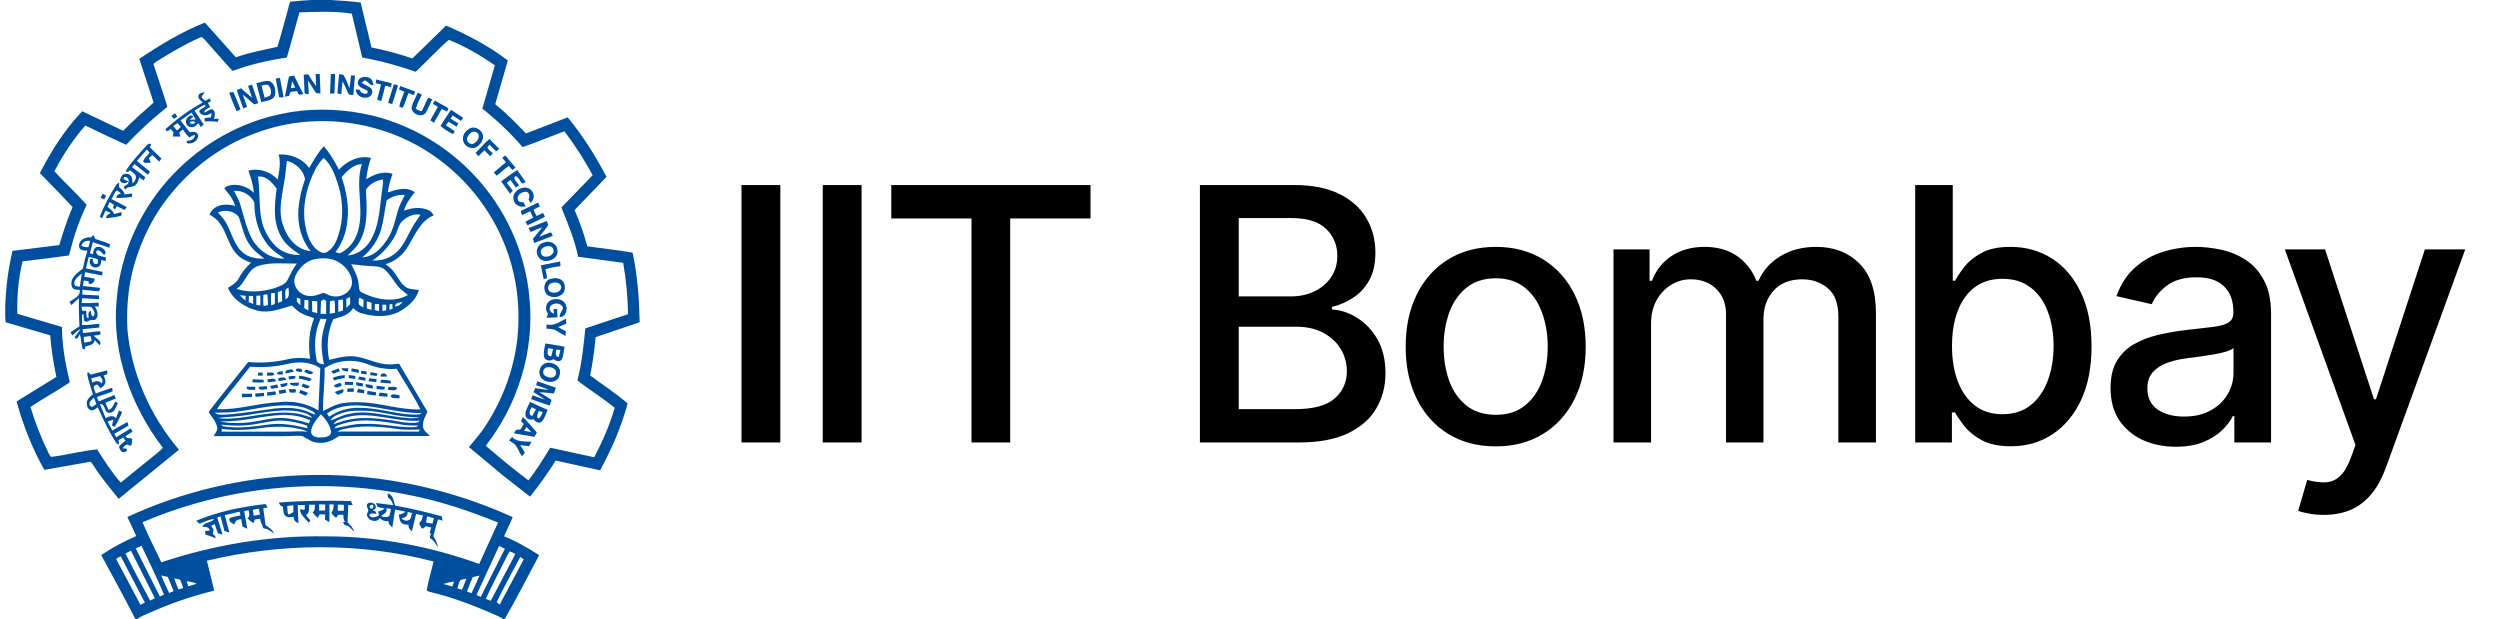 <svg width="113" height="28" viewBox="0 0 113 28" fill="none" xmlns="http://www.w3.org/2000/svg">
<path d="M14.079 0H14.941C15.395 0.027 15.85 0.054 16.302 0.117L16.791 2.145C17.417 2.269 18.034 2.435 18.639 2.642L20.162 1.156C21.146 1.577 22.101 2.084 22.954 2.733L22.385 4.709C22.881 5.113 23.333 5.566 23.771 6.032L25.659 5.305C26.342 6.132 26.919 7.044 27.414 7.995L25.971 9.493C26.197 10.027 26.401 10.572 26.546 11.134C27.229 11.225 27.913 11.304 28.593 11.418C28.81 12.427 28.886 13.459 28.911 14.487V14.567L26.923 15.237C26.873 15.82 26.789 16.398 26.674 16.971C27.24 17.391 27.837 17.774 28.369 18.238C28.086 19.294 27.645 20.301 27.124 21.259L25.12 20.817C24.762 21.381 24.375 21.926 23.958 22.448L22.764 21.515L21.197 20.207C21.431 19.917 21.682 19.641 21.891 19.331C22.884 17.846 23.464 16.065 23.434 14.27C23.428 12.507 22.89 10.786 21.891 9.334C20.758 7.671 19.046 6.409 17.114 5.844C15.337 5.316 13.391 5.344 11.645 5.982C9.798 6.63 8.196 7.926 7.136 9.571C6.728 10.212 6.411 10.91 6.169 11.631C5.82 12.676 5.703 13.789 5.759 14.886C5.938 16.888 6.795 18.8 8.088 20.328L5.364 22.547C4.96 22.045 4.544 21.549 4.201 21.002C4.157 20.954 4.124 20.847 4.039 20.879L2.001 21.238C1.455 20.265 1.047 19.22 0.749 18.146L2.548 17.037C2.417 16.417 2.316 15.79 2.27 15.158L0.258 14.567L0.237 14.37V13.808C0.27 12.977 0.37 12.148 0.566 11.339L2.678 11.078C2.854 10.496 3.038 9.915 3.281 9.357C2.797 8.839 2.298 8.335 1.803 7.827C2.317 6.818 2.931 5.849 3.717 5.029L5.567 5.912C6.005 5.465 6.473 5.05 6.944 4.637L6.295 2.658C7.236 2.034 8.207 1.435 9.262 1.023L10.661 2.59C11.273 2.371 11.914 2.261 12.542 2.114C12.746 1.44 12.921 0.756 13.111 0.077C13.433 0.043 13.756 0.017 14.079 0ZM13.537 0.558C13.337 1.236 13.168 1.922 12.965 2.599C12.131 2.726 11.305 2.912 10.513 3.206C10.082 2.745 9.675 2.262 9.252 1.792C9.194 1.75 9.134 1.635 9.049 1.695C8.383 1.979 7.762 2.359 7.145 2.736C7.076 2.79 6.974 2.821 6.94 2.908C7.145 3.549 7.373 4.185 7.565 4.831C6.903 5.356 6.278 5.927 5.702 6.544C5.081 6.265 4.469 5.969 3.856 5.673C3.306 6.302 2.845 7.004 2.457 7.742C2.933 8.258 3.45 8.735 3.918 9.258C3.564 9.986 3.313 10.762 3.118 11.547C2.42 11.644 1.721 11.732 1.021 11.811C0.833 12.586 0.761 13.388 0.784 14.184L2.8 14.78C2.808 15.557 2.929 16.329 3.114 17.082C3.118 17.157 3.193 17.269 3.102 17.317C2.536 17.691 1.94 18.019 1.375 18.395C1.596 19.108 1.863 19.809 2.194 20.479C2.237 20.535 2.253 20.635 2.332 20.649C3.021 20.562 3.706 20.377 4.39 20.313C4.72 20.83 5.049 21.353 5.46 21.812L7.133 20.456C7.215 20.391 7.291 20.318 7.363 20.242C5.917 18.35 5.042 15.939 5.273 13.539C5.443 11.411 6.385 9.359 7.872 7.832C9.175 6.479 10.887 5.518 12.729 5.146C13.939 4.884 15.2 4.904 16.413 5.134C18.494 5.532 20.415 6.683 21.776 8.306C23.001 9.759 23.773 11.594 23.933 13.49C24.163 15.856 23.413 18.28 21.956 20.148C22.583 20.691 23.223 21.218 23.887 21.714C24.245 21.242 24.565 20.744 24.869 20.237L26.859 20.668C27.233 19.953 27.56 19.21 27.784 18.433C27.247 17.987 26.646 17.627 26.098 17.194C26.3 16.425 26.377 15.63 26.457 14.842L28.388 14.201C28.375 13.423 28.302 12.647 28.168 11.88L26.132 11.605C25.973 10.832 25.668 10.105 25.376 9.377L26.789 7.919C26.412 7.227 25.991 6.557 25.508 5.934C24.879 6.168 24.259 6.433 23.623 6.649C23.074 6.012 22.461 5.433 21.803 4.91L22.367 2.953C21.717 2.497 21.021 2.092 20.284 1.799C19.764 2.257 19.296 2.771 18.79 3.244C18.002 2.969 17.197 2.744 16.374 2.602L15.902 0.616C15.121 0.49 14.324 0.539 13.537 0.558ZM14.953 3.346L15.144 3.338C15.146 3.635 15.123 3.93 15.118 4.226L14.919 4.231L14.953 3.346ZM13.728 3.376L13.934 3.358C14.046 3.543 14.161 3.728 14.29 3.901L14.269 3.344L14.45 3.344C14.458 3.639 14.486 3.933 14.483 4.228C14.412 4.207 14.307 4.242 14.261 4.167C14.143 3.994 14.04 3.811 13.917 3.64C13.939 3.845 13.947 4.051 13.957 4.257C13.859 4.263 13.74 4.247 13.763 4.12L13.728 3.376ZM15.33 3.349L15.52 3.382C15.642 3.569 15.713 3.783 15.794 3.99C15.83 3.798 15.848 3.605 15.862 3.411L16.045 3.415L15.969 4.291C15.902 4.296 15.835 4.29 15.771 4.273C15.667 4.078 15.594 3.867 15.483 3.676L15.426 4.263L15.256 4.222C15.261 3.93 15.307 3.64 15.33 3.349ZM13.061 3.459L13.291 3.416C13.431 3.696 13.565 3.98 13.717 4.254L13.506 4.283L13.431 4.12C13.332 4.129 13.233 4.135 13.136 4.155C13.105 4.213 13.082 4.273 13.065 4.337L12.876 4.369C12.933 4.065 13.003 3.763 13.061 3.459ZM13.149 3.983L13.344 3.961C13.301 3.864 13.255 3.769 13.206 3.674C13.183 3.777 13.165 3.88 13.149 3.983ZM12.463 3.554L12.654 3.52L12.82 4.397L12.618 4.406C12.575 4.12 12.512 3.838 12.463 3.554ZM16.173 3.746C16.179 3.446 16.591 3.403 16.772 3.573C16.852 3.642 16.851 3.757 16.884 3.849C16.697 3.874 16.644 3.664 16.483 3.636L16.34 3.743C16.472 3.824 16.618 3.883 16.747 3.971C16.884 4.066 16.835 4.302 16.695 4.372C16.447 4.501 16.073 4.345 16.086 4.036L16.27 4.066C16.291 4.237 16.658 4.338 16.614 4.109C16.467 3.997 16.183 3.971 16.173 3.746ZM16.983 3.764L17.004 3.592L17.705 3.765L17.678 3.933L17.41 3.873C17.359 4.108 17.299 4.341 17.232 4.572L17.046 4.504C17.109 4.276 17.171 4.047 17.221 3.815L16.983 3.764ZM11.589 3.76C11.785 3.717 11.982 3.632 12.187 3.668C12.429 3.779 12.491 4.111 12.415 4.345C12.294 4.557 12.018 4.553 11.81 4.619L11.589 3.76ZM11.822 3.866L11.961 4.417C12.034 4.392 12.109 4.371 12.178 4.337C12.306 4.224 12.249 4.02 12.169 3.895C12.085 3.773 11.937 3.851 11.822 3.866ZM17.804 3.806L17.992 3.86L17.729 4.708L17.541 4.648L17.804 3.806ZM11.21 3.878L11.395 3.829C11.48 4.109 11.586 4.383 11.673 4.662L11.484 4.718C11.319 4.569 11.151 4.421 10.977 4.281L11.168 4.831L10.994 4.902L10.7 4.072C10.765 4.044 10.832 4.017 10.899 3.99C11.058 4.139 11.222 4.281 11.392 4.417C11.334 4.236 11.271 4.058 11.21 3.878ZM18.088 3.888L18.765 4.135L18.707 4.3L18.464 4.208C18.365 4.427 18.323 4.675 18.192 4.876L18.045 4.816C18.091 4.583 18.199 4.368 18.275 4.145L18.033 4.045L18.088 3.888ZM8.979 4.299C9.021 4.19 9.161 4.196 9.253 4.164C9.207 4.245 9.134 4.312 9.107 4.402C9.159 4.462 9.221 4.511 9.282 4.561L9.474 4.442L9.535 4.57L9.395 4.651L9.503 4.836C9.4 4.908 9.237 4.942 9.225 5.091C9.354 5.058 9.453 4.944 9.586 4.934C9.758 5.013 9.713 5.226 9.672 5.372L9.892 5.367L9.847 5.511C9.649 5.477 9.45 5.478 9.251 5.492L9.249 5.335L9.537 5.305L9.561 5.1C9.406 5.23 9.148 5.265 9.021 5.081C8.959 4.877 9.344 4.911 9.273 4.729C9.103 4.8 8.95 4.904 8.793 4.999C8.936 5.209 9.07 5.425 9.212 5.634L9.066 5.737L8.974 5.568C8.873 5.653 8.772 5.778 8.622 5.747C8.451 5.74 8.341 5.512 8.439 5.371C8.501 5.272 8.639 5.145 8.736 5.276L8.572 5.415L8.846 5.399L8.652 5.088L8.158 5.446C8.296 5.627 8.438 5.804 8.58 5.983C8.714 5.937 8.902 5.94 8.954 6.103C8.979 6.359 8.671 6.542 8.443 6.468L8.439 6.368C8.61 6.362 8.786 6.302 8.819 6.112C8.715 6.098 8.64 6.167 8.562 6.222C8.449 6.111 8.359 5.98 8.261 5.855L8.101 5.988L8.158 6.17C8.042 6.172 7.926 6.173 7.811 6.171L7.846 5.986L7.713 5.822C7.655 5.898 7.483 5.999 7.487 5.833C7.996 5.37 8.563 4.967 9.165 4.631C9.078 4.54 8.916 4.448 8.979 4.299ZM8.591 5.514C8.542 5.639 8.852 5.63 8.809 5.508C8.735 5.468 8.663 5.47 8.591 5.514ZM7.83 5.699L7.999 5.899L8.173 5.741C8.124 5.682 8.076 5.621 8.023 5.566C7.955 5.605 7.894 5.653 7.83 5.699ZM10.359 4.182L10.545 4.161C10.668 4.418 10.764 4.687 10.876 4.949L10.693 5.024C10.581 4.744 10.45 4.471 10.359 4.182ZM18.881 4.186L19.065 4.276C18.962 4.481 18.863 4.689 18.795 4.909C18.87 4.973 18.963 5.013 19.061 5.025C19.164 4.833 19.239 4.627 19.346 4.436C19.403 4.38 19.475 4.482 19.537 4.497C19.435 4.687 19.364 4.892 19.254 5.079C19.082 5.382 18.505 5.117 18.62 4.785C18.687 4.577 18.797 4.387 18.881 4.186ZM19.563 4.695L19.658 4.546C19.856 4.669 20.07 4.766 20.266 4.894L20.212 5.048L19.967 4.923L19.616 5.549C19.562 5.515 19.508 5.48 19.455 5.443C19.554 5.229 19.682 5.032 19.792 4.824L19.563 4.695Z" fill="#004F9F"/>
<path d="M19.911 5.691C20.058 5.441 20.229 5.205 20.387 4.962L20.936 5.328L20.834 5.465C20.709 5.38 20.582 5.298 20.454 5.218L20.369 5.364L20.717 5.58L20.635 5.728C20.515 5.654 20.401 5.57 20.276 5.507C20.231 5.556 20.193 5.61 20.154 5.663C20.268 5.74 20.387 5.812 20.498 5.894C20.612 5.919 20.489 6.101 20.419 6.036C20.24 5.937 20.062 5.829 19.911 5.691ZM7.75 5.245L7.907 5.116L8.016 5.265L7.861 5.379L7.75 5.245ZM21.205 5.821C21.46 5.66 21.823 5.877 21.834 6.168C21.839 6.37 21.701 6.543 21.538 6.646C21.287 6.794 20.924 6.581 20.926 6.292C20.907 6.095 21.047 5.919 21.205 5.821ZM21.266 6.018C21.181 6.086 21.124 6.187 21.102 6.292C21.109 6.356 21.141 6.415 21.19 6.455C21.24 6.495 21.304 6.514 21.367 6.508C21.523 6.445 21.672 6.283 21.636 6.104C21.591 5.942 21.38 5.907 21.266 6.018ZM21.492 6.912C21.707 6.707 21.894 6.474 22.12 6.28L22.57 6.733L22.424 6.841L22.123 6.539L22.031 6.657C22.067 6.772 22.194 6.839 22.273 6.927L22.159 7.06L21.897 6.797L21.623 7.059L21.492 6.912ZM6.534 6.675C6.618 6.603 6.696 6.436 6.828 6.516L6.776 6.658C6.946 6.833 7.127 6.998 7.302 7.166L7.193 7.308C7.092 7.207 6.999 7.097 6.882 7.014C6.83 7.054 6.78 7.096 6.731 7.14L6.817 7.356C6.708 7.339 6.535 7.415 6.471 7.297C6.507 7.135 6.681 7.042 6.758 6.897C6.72 6.85 6.68 6.804 6.639 6.759L6.185 7.273L6.778 7.759L6.686 7.9C6.483 7.743 6.285 7.579 6.086 7.416L5.965 7.552C6.166 7.706 6.365 7.863 6.572 8.008L6.492 8.156L6.292 8.017C6.262 8.173 6.197 8.342 6.044 8.417C5.913 8.464 5.748 8.428 5.668 8.575L5.579 8.442L5.782 8.315C5.792 8.245 5.849 8.166 5.797 8.099C5.762 7.991 5.584 7.943 5.584 8.098L5.799 8.205C5.665 8.315 5.499 8.31 5.418 8.147C5.46 8.041 5.49 7.906 5.614 7.866C5.712 7.85 5.829 7.851 5.901 7.931C6.001 8.025 5.973 8.174 5.991 8.296C6.103 8.196 6.188 8.046 6.114 7.896C6.047 7.822 5.964 7.764 5.888 7.701C5.821 7.732 5.739 7.83 5.687 7.726C5.916 7.34 6.242 7.016 6.534 6.675ZM13.972 7.593C14.178 7.253 14.363 6.894 14.643 6.608C14.906 6.936 15.136 7.29 15.318 7.669C15.685 7.278 16.222 7.004 16.768 7.139C16.658 7.449 16.59 7.773 16.556 8.101C16.901 7.883 17.339 7.706 17.743 7.863C17.642 8.133 17.573 8.412 17.526 8.696C17.909 8.567 18.388 8.418 18.745 8.691C18.543 8.944 18.35 9.208 18.259 9.524C18.609 9.39 19.016 9.341 19.367 9.499C19.474 9.543 19.547 9.636 19.602 9.735C18.976 9.987 18.748 10.668 18.407 11.19C18.187 11.552 17.834 11.823 17.428 11.941C17.548 12.036 17.675 12.125 17.77 12.246C17.958 12.465 18.062 12.749 18.29 12.934C18.463 13.095 18.717 13.066 18.934 13.11C18.828 13.51 18.5 13.804 18.163 14.019C17.609 14.368 16.907 14.335 16.302 14.145C16.168 14.108 16.063 14.016 15.963 13.924C15.779 14.251 15.393 14.329 15.064 14.425C14.803 14.995 14.752 15.656 14.881 16.267C15.186 16.193 15.49 16.105 15.806 16.104C16.357 16.078 16.844 16.392 17.381 16.456C17.6 16.491 17.821 16.464 18.04 16.441L19.32 18.611C19.22 18.823 19.094 19.046 19.12 19.289C19.145 19.477 19.318 19.582 19.437 19.708H15.331C15.062 19.891 14.755 20.048 14.418 20.014C14.144 20.011 13.911 19.858 13.688 19.717C13.413 19.671 13.131 19.716 12.852 19.715C11.786 19.715 10.719 19.715 9.652 19.714C9.723 19.585 9.853 19.457 9.815 19.296C9.751 19.041 9.57 18.838 9.429 18.623C10.012 17.857 10.62 17.112 11.222 16.361C11.827 16.423 12.44 16.372 13.03 16.233C13.355 16.16 13.691 16.16 14.018 16.221C13.923 15.604 13.964 14.963 14.199 14.382C13.978 14.306 13.751 14.239 13.55 14.118C13.414 14.034 13.311 13.91 13.187 13.812C12.691 13.954 12.182 14.167 11.655 14.046C11.096 13.904 10.531 13.565 10.304 13.009C10.488 12.893 10.689 12.78 10.792 12.579C10.933 12.312 11.122 12.074 11.348 11.875C11.09 11.789 10.841 11.658 10.663 11.448C10.324 11.057 10.248 10.518 9.943 10.105C9.83 9.925 9.643 9.813 9.472 9.695C9.656 9.237 10.215 9.178 10.631 9.309C10.546 9.036 10.39 8.795 10.193 8.59C10.082 8.506 10.226 8.423 10.306 8.4C10.717 8.272 11.171 8.417 11.472 8.714C11.454 8.368 11.34 8.041 11.229 7.717C11.704 7.577 12.222 7.761 12.554 8.116C12.616 7.742 12.706 7.355 12.592 6.982C13.114 6.952 13.666 7.151 13.972 7.593ZM14.628 7.137C14.485 7.287 14.359 7.453 14.263 7.639C13.858 8.422 13.641 9.33 13.801 10.209C13.87 10.577 13.992 10.959 14.261 11.233C14.389 11.337 14.546 11.475 14.724 11.418C14.966 11.306 15.129 11.073 15.222 10.829C15.534 10.039 15.539 9.142 15.279 8.336C15.142 7.902 14.974 7.45 14.628 7.137ZM12.966 7.273C12.926 7.662 12.885 8.05 12.811 8.434C12.721 9.003 12.583 9.603 12.789 10.163C12.964 10.738 13.407 11.292 14.042 11.352C13.612 10.835 13.45 10.148 13.484 9.487C13.521 9.012 13.631 8.546 13.79 8.097C13.714 7.695 13.363 7.362 12.966 7.273ZM15.443 8.004C15.647 8.638 15.79 9.309 15.702 9.977C15.656 10.486 15.477 10.984 15.166 11.392C15.252 11.425 15.347 11.481 15.432 11.411C15.881 11.184 16.153 10.709 16.232 10.225C16.422 9.296 16.06 8.332 16.357 7.416C15.972 7.435 15.677 7.727 15.443 8.004ZM11.658 7.984C11.766 8.624 11.69 9.279 11.818 9.916C11.9 10.351 12.116 10.757 12.417 11.08C12.712 11.393 13.148 11.548 13.574 11.52C13.213 11.28 12.842 11.011 12.657 10.602C12.333 9.958 12.409 9.217 12.507 8.529C12.308 8.254 12.036 7.935 11.658 7.984ZM16.54 8.584C16.578 9.35 16.646 10.166 16.282 10.872C16.156 11.148 15.921 11.341 15.71 11.55C16.147 11.511 16.536 11.239 16.75 10.861C17.11 10.27 17.148 9.563 17.233 8.895C17.258 8.633 17.326 8.375 17.308 8.11C17.011 8.163 16.688 8.311 16.54 8.584ZM10.573 8.624C10.658 8.82 10.784 8.997 10.848 9.201C11.012 9.749 11.134 10.319 11.406 10.827C11.702 11.337 12.258 11.713 12.861 11.689C12.633 11.528 12.389 11.384 12.202 11.173C11.693 10.636 11.496 9.879 11.496 9.153C11.338 8.811 10.948 8.591 10.573 8.624ZM17.478 9.054C17.389 9.488 17.35 9.935 17.23 10.364C17.079 10.862 16.781 11.303 16.376 11.63C16.832 11.617 17.182 11.281 17.429 10.928C17.741 10.53 17.842 10.025 17.976 9.55C18.045 9.289 18.181 9.055 18.3 8.815C18.006 8.78 17.714 8.883 17.478 9.054ZM9.853 9.604C9.951 9.725 10.062 9.835 10.152 9.962C10.441 10.397 10.526 10.95 10.891 11.337C11.159 11.622 11.568 11.711 11.946 11.687C11.728 11.519 11.503 11.355 11.337 11.133C11.03 10.752 10.951 10.256 10.794 9.806C10.581 9.53 10.164 9.458 9.853 9.604ZM18.214 9.965C18 10.151 17.975 10.451 17.839 10.686C17.594 11.118 17.256 11.502 16.836 11.771C17.058 11.79 17.282 11.756 17.489 11.673C17.696 11.59 17.881 11.46 18.029 11.293C18.307 10.983 18.451 10.587 18.658 10.232C18.762 10.049 18.895 9.884 19.009 9.707C18.72 9.646 18.427 9.775 18.214 9.965ZM14.269 11.708C13.851 11.772 13.521 12.096 13.352 12.47C13.18 12.85 13.488 13.303 13.879 13.366C14.132 13.424 14.378 13.32 14.611 13.236C14.755 13.263 14.878 13.375 15.03 13.386C15.422 13.477 15.91 13.189 15.912 12.76C15.902 12.394 15.65 12.076 15.356 11.88C15.04 11.664 14.635 11.64 14.269 11.708ZM11.651 12.025C11.171 12.201 11.104 12.801 10.691 13.055C11.242 13.24 11.853 13.19 12.404 13.027C12.629 12.94 12.909 12.865 13.013 12.622C13.133 12.379 13.25 12.13 13.416 11.913C12.829 11.921 12.22 11.838 11.651 12.025ZM15.876 11.942C16.022 12.239 16.195 12.537 16.215 12.876C16.239 12.986 16.211 13.137 16.325 13.205C16.961 13.534 17.78 13.704 18.436 13.336C18.301 13.21 18.138 13.116 18.016 12.975C17.801 12.723 17.649 12.418 17.4 12.195C17.283 12.085 17.119 12.047 16.964 12.04C16.599 12.029 16.238 11.981 15.876 11.942ZM12.901 13.53C13.122 13.441 13.049 13.189 13.038 13.002C12.805 13.076 12.921 13.349 12.901 13.53ZM12.56 13.204L12.561 13.687L12.751 13.62C12.75 13.457 12.749 13.295 12.742 13.133L12.56 13.204ZM12.255 13.251C12.249 13.435 12.248 13.62 12.254 13.804C12.313 13.77 12.444 13.773 12.423 13.67C12.429 13.528 12.424 13.385 12.423 13.243L12.255 13.251ZM10.857 13.343C10.914 13.442 11.005 13.513 11.098 13.578L11.105 13.371L10.857 13.343ZM11.905 13.324C11.892 13.496 11.893 13.667 11.917 13.837L12.111 13.79C12.11 13.627 12.104 13.463 12.085 13.301L11.905 13.324ZM11.247 13.376L11.244 13.658L11.443 13.738L11.442 13.376L11.247 13.376ZM11.586 13.369V13.786L11.767 13.804V13.356L11.586 13.369ZM13.414 13.453L13.422 13.645L13.577 13.797L13.574 13.507L13.414 13.453ZM15.652 13.505C15.651 13.64 15.653 13.776 15.656 13.911C15.713 13.858 15.776 13.81 15.823 13.747C15.836 13.641 15.824 13.534 15.819 13.428L15.652 13.505ZM16.218 13.511C16.215 13.599 16.199 13.697 16.236 13.78C16.295 13.826 16.36 13.863 16.424 13.902L16.436 13.551C16.365 13.534 16.275 13.41 16.218 13.511ZM13.762 13.553L13.752 13.924L13.934 14.036C13.94 13.88 13.94 13.725 13.937 13.57L13.762 13.553ZM14.507 13.624C14.505 13.81 14.496 13.996 14.487 14.183L14.741 14.191L14.742 13.598L14.611 13.53L14.507 13.624ZM14.913 13.617L14.905 14.177L15.14 14.141C15.143 13.953 15.148 13.763 15.115 13.577L14.913 13.617ZM15.291 13.561L15.29 14.097L15.503 14.036L15.501 13.543L15.291 13.561ZM14.104 13.602C14.104 13.767 14.106 13.933 14.112 14.098L14.338 14.15C14.341 13.975 14.341 13.798 14.341 13.621L14.104 13.602ZM16.577 13.622C16.579 13.732 16.571 13.843 16.592 13.953L16.794 14.004L16.793 13.685L16.577 13.622ZM17.857 13.848C18.006 13.86 18.113 13.754 18.202 13.65C18.068 13.679 17.87 13.664 17.857 13.848ZM16.941 13.737L16.938 14.012L17.129 14.066C17.134 13.958 17.136 13.849 17.134 13.742L16.941 13.737ZM17.283 13.77L17.288 14.056L17.457 14.025L17.458 13.774L17.283 13.77ZM17.609 13.757L17.601 13.998L17.746 13.959L17.733 13.738L17.609 13.757ZM14.49 14.406C14.221 14.983 14.189 15.649 14.309 16.268C14.33 16.42 14.519 16.454 14.643 16.474C14.586 16.147 14.522 15.818 14.539 15.484C14.541 15.118 14.657 14.767 14.758 14.42L14.49 14.406ZM14.672 16.639C14.685 17.287 14.593 17.931 14.601 18.579C14.826 18.482 15.034 18.34 15.273 18.274C15.582 18.178 15.911 18.177 16.232 18.181C17.165 18.191 18.063 18.54 19 18.502C18.692 17.865 18.282 17.281 17.929 16.668C17.49 16.711 17.05 16.63 16.64 16.472C16.009 16.212 15.247 16.261 14.672 16.639ZM12.975 16.454C12.429 16.588 11.862 16.608 11.303 16.577L10.088 18.104C9.986 18.228 9.889 18.356 9.807 18.494C10.753 18.536 11.667 18.223 12.607 18.177C13.224 18.108 13.861 18.221 14.391 18.552L14.478 16.645C14.041 16.343 13.475 16.335 12.975 16.454ZM10.563 18.625C10.278 18.656 9.991 18.643 9.705 18.654C9.841 18.774 10.028 18.74 10.195 18.74C10.943 18.69 11.682 18.558 12.426 18.463C12.847 18.421 13.28 18.415 13.691 18.531C13.885 18.583 14.061 18.682 14.25 18.745C14.231 18.666 14.176 18.608 14.103 18.577C13.761 18.387 13.364 18.325 12.977 18.323C12.161 18.308 11.369 18.537 10.563 18.625ZM14.782 18.683C14.808 18.738 14.841 18.788 14.882 18.834C15.276 18.562 15.754 18.418 16.232 18.436C17.15 18.418 18.032 18.79 18.95 18.734L19.068 18.664C18.131 18.699 17.227 18.391 16.297 18.33C15.776 18.303 15.217 18.372 14.782 18.683ZM10.612 18.825C10.365 18.852 10.114 18.849 9.869 18.895C10.058 18.933 10.252 18.924 10.443 18.921C11.407 18.857 12.361 18.555 13.333 18.681C13.605 18.703 13.857 18.816 14.118 18.883C13.954 18.69 13.689 18.641 13.453 18.592C12.499 18.449 11.558 18.747 10.612 18.825ZM15.484 18.663C15.284 18.738 15.049 18.804 14.934 19.002C15.216 18.929 15.465 18.759 15.756 18.712C16.64 18.505 17.519 18.829 18.398 18.894C18.586 18.919 18.777 18.905 18.959 18.851C18.2 18.892 17.469 18.654 16.721 18.574C16.308 18.564 15.882 18.527 15.484 18.663ZM9.95 19.038C10.283 19.137 10.638 19.128 10.982 19.113C11.534 19.096 12.064 18.913 12.615 18.889C13.075 18.884 13.523 19.002 13.96 19.134L14.023 18.998C13.639 18.82 13.213 18.747 12.791 18.753C11.838 18.785 10.909 19.089 9.95 19.038ZM14.499 18.726C14.307 18.964 14.066 19.216 14.06 19.54C14.094 19.73 14.316 19.789 14.484 19.772C14.66 19.772 14.937 19.755 14.968 19.534C14.924 19.22 14.727 18.939 14.499 18.726ZM15.716 18.843C15.487 18.914 15.212 18.961 15.068 19.175C15.291 19.107 15.507 19.017 15.737 18.973C16.396 18.831 17.075 18.909 17.734 19.002C18.077 19.065 18.422 19.137 18.773 19.109C18.855 19.117 18.925 19.074 18.975 19.013C17.88 19.091 16.805 18.58 15.716 18.843ZM11.465 19.183C10.98 19.262 10.485 19.249 9.998 19.194L10.071 19.264C10.773 19.392 11.486 19.271 12.186 19.183C12.764 19.112 13.341 19.223 13.902 19.356L13.875 19.236C13.55 19.117 13.206 19.051 12.862 19.017C12.389 18.981 11.928 19.111 11.465 19.183ZM15.576 19.129C15.411 19.186 15.216 19.211 15.104 19.36C15.56 19.293 16.007 19.137 16.474 19.162C17.204 19.124 17.92 19.326 18.648 19.31C18.739 19.303 18.846 19.309 18.915 19.237C18.668 19.227 18.419 19.242 18.175 19.193C17.321 19.053 16.427 18.882 15.576 19.129ZM12.064 19.313C11.39 19.413 10.702 19.491 10.023 19.383L10.022 19.512L12.733 19.512C13.117 19.526 13.5 19.461 13.883 19.518C13.745 19.412 13.568 19.397 13.404 19.362C12.964 19.27 12.51 19.276 12.064 19.313ZM15.503 19.402C15.413 19.42 15.331 19.46 15.252 19.506L18.926 19.507L18.979 19.417C18.643 19.417 18.307 19.443 17.974 19.392C17.157 19.274 16.313 19.207 15.503 19.402ZM22.837 7.024L23.303 7.581L23.153 7.684C23.103 7.62 23.056 7.554 22.996 7.501C22.803 7.634 22.636 7.799 22.451 7.943L22.32 7.794L22.868 7.334L22.703 7.133L22.837 7.024ZM22.652 8.199C22.89 8.022 23.129 7.845 23.378 7.682L23.76 8.226L23.608 8.3C23.496 8.199 23.448 8 23.303 7.958C23.136 8.087 23.403 8.247 23.46 8.375L23.318 8.479C23.238 8.363 23.156 8.248 23.071 8.134L22.909 8.265L23.181 8.624L23.052 8.754L22.652 8.199ZM5.207 8.428C5.248 8.352 5.31 8.29 5.386 8.248L5.38 8.457C5.487 8.548 5.6 8.645 5.635 8.788L5.977 8.745L5.962 8.895C5.734 8.942 5.499 8.942 5.267 8.954C5.247 8.816 5.363 8.78 5.47 8.745C5.412 8.694 5.351 8.647 5.287 8.606C5.166 8.704 5.117 8.867 5.037 8.998C5.271 9.112 5.5 9.234 5.727 9.36L5.64 9.485C5.512 9.447 5.4 9.372 5.278 9.32L5.193 9.472C5.161 9.437 5.13 9.402 5.099 9.367C5.247 9.238 5.021 9.201 4.957 9.133C4.922 9.202 4.886 9.271 4.856 9.343C4.968 9.443 5.104 9.526 5.158 9.675L5.499 9.585L5.492 9.745C5.268 9.816 5.032 9.837 4.801 9.865C4.783 9.726 4.911 9.684 5.007 9.628L4.769 9.519L4.613 9.869L4.513 9.786C4.699 9.312 4.943 8.863 5.207 8.428ZM23.21 9.008C23.128 8.589 23.787 8.278 24.04 8.633C24.176 8.8 24.139 9.038 23.983 9.178L23.891 9.015C23.964 8.886 23.937 8.693 23.77 8.662C23.599 8.678 23.353 8.802 23.406 9.01C23.42 9.131 23.562 9.152 23.66 9.139L23.761 9.321C23.524 9.404 23.244 9.265 23.21 9.008ZM4.543 8.928L4.645 8.754L4.799 8.854L4.706 9.016L4.543 8.928ZM23.604 9.504L24.322 9.155L24.404 9.325L24.113 9.482L24.253 9.762L24.544 9.622L24.634 9.796C24.376 9.935 24.11 10.057 23.846 10.184L23.746 10.02L24.101 9.841L23.96 9.548L23.601 9.727C23.584 9.652 23.478 9.536 23.604 9.504ZM23.888 10.312L24.715 9.987L24.78 10.172C24.668 10.362 24.505 10.518 24.38 10.7C24.555 10.633 24.727 10.553 24.909 10.501L24.987 10.66L24.147 10.985L24.088 10.792C24.232 10.624 24.372 10.452 24.506 10.277C24.328 10.338 24.153 10.408 23.982 10.486L23.888 10.312ZM4.116 10.73L4.221 10.624C4.253 10.68 4.282 10.739 4.306 10.799C4.528 10.881 4.758 10.943 4.974 11.04L4.942 11.197C4.692 11.115 4.446 11.021 4.195 10.945L4.064 11.445L4.203 11.493C4.205 11.344 4.266 11.139 4.452 11.156C4.617 11.15 4.892 11.38 4.706 11.524C4.604 11.447 4.511 11.265 4.362 11.334C4.3 11.597 4.638 11.568 4.794 11.645L4.77 11.8L4.578 11.754C4.577 11.884 4.547 12.051 4.393 12.079C4.178 12.154 3.983 11.922 4.074 11.718L4.184 11.684C4.207 11.779 4.195 11.949 4.344 11.934C4.458 11.941 4.441 11.793 4.416 11.722C4.29 11.661 4.149 11.644 4.013 11.612C3.974 11.785 3.931 11.957 3.884 12.128C4.134 12.187 4.385 12.241 4.638 12.288L4.614 12.453C4.358 12.408 4.105 12.349 3.85 12.301L3.809 12.508C3.964 12.534 4.121 12.554 4.272 12.597C4.324 12.754 3.987 12.986 4.001 12.711L3.783 12.679L3.75 12.928L4.52 13.009L4.487 13.163C4.23 13.161 3.977 13.117 3.722 13.094L3.721 13.317L4.475 13.355L4.48 13.522L3.71 13.482L3.687 13.698C3.944 13.704 4.201 13.696 4.457 13.678L4.465 13.849C4.421 13.849 4.333 13.848 4.289 13.847C4.383 14.011 4.476 14.228 4.355 14.403C4.298 14.492 4.189 14.455 4.103 14.462C4.011 14.493 3.902 14.594 3.811 14.504C3.773 14.411 3.788 14.307 3.78 14.21L3.705 14.22L3.706 14.693C3.969 14.695 4.23 14.66 4.49 14.632L4.484 14.807L3.736 14.878L3.748 15.056C4.007 15.037 4.262 14.98 4.521 14.972C4.626 15.189 4.351 15.135 4.237 15.174C4.339 15.309 4.633 15.402 4.511 15.605C4.431 15.531 4.353 15.452 4.28 15.37C4.256 15.589 4.035 15.613 3.864 15.659L3.825 15.797L3.735 15.768C3.669 15.552 3.678 15.32 3.608 15.105C3.551 15.184 3.471 15.43 3.37 15.242C3.459 15.117 3.566 15.005 3.635 14.867C3.499 14.948 3.382 15.055 3.269 15.165L3.19 15.013L3.59 14.756C3.573 14.33 3.552 13.903 3.572 13.477C3.453 13.578 3.339 13.684 3.227 13.792L3.141 13.644C3.331 13.494 3.652 13.401 3.604 13.098C3.473 13.101 3.275 13.102 3.244 12.934C3.14 12.573 3.495 12.33 3.744 12.145C3.798 11.87 3.867 11.599 3.95 11.332C3.805 11.328 3.581 11.324 3.571 11.13C3.564 10.841 3.864 10.703 4.116 10.73ZM3.681 11.11C3.779 11.162 3.887 11.175 3.995 11.176L4.075 10.894C3.901 10.856 3.723 10.925 3.681 11.11ZM3.359 12.828C3.358 12.962 3.52 12.939 3.609 12.956C3.634 12.757 3.665 12.559 3.694 12.362C3.555 12.486 3.343 12.614 3.359 12.828ZM3.683 13.865L3.72 14.05L3.899 14.045C3.927 14.158 3.846 14.352 3.998 14.388C4.015 14.267 3.946 14.094 4.105 14.048C4.126 14.139 4.097 14.268 4.21 14.306C4.363 14.183 4.214 13.99 4.126 13.877C3.98 13.849 3.831 13.866 3.683 13.865ZM3.785 15.235C3.783 15.32 3.799 15.404 3.808 15.488C3.919 15.466 4.038 15.463 4.139 15.407C4.148 15.331 4.111 15.261 4.093 15.19C3.99 15.202 3.885 15.208 3.785 15.235ZM24.576 10.966C24.836 10.844 25.185 11.006 25.196 11.31C25.272 11.778 24.49 11.996 24.309 11.565C24.182 11.333 24.32 11.026 24.576 10.966ZM24.697 11.137C24.562 11.161 24.402 11.273 24.447 11.43C24.517 11.762 25.14 11.567 25.005 11.25C24.954 11.13 24.81 11.104 24.697 11.137ZM24.447 11.993C24.738 11.939 25.028 11.876 25.32 11.819L25.335 12.027C25.103 12.058 24.874 12.102 24.65 12.169C24.68 12.304 24.722 12.438 24.724 12.578L24.572 12.62L24.447 11.993Z" fill="#004F9F"/>
<path d="M24.89 12.604C25.064 12.558 25.286 12.55 25.42 12.693C25.545 12.813 25.555 13.012 25.507 13.169C25.374 13.444 24.96 13.512 24.73 13.321C24.515 13.116 24.578 12.677 24.89 12.604ZM24.95 12.793C24.785 12.825 24.715 13.038 24.831 13.162C25.001 13.296 25.32 13.233 25.373 13.006C25.373 12.784 25.12 12.727 24.95 12.793ZM24.888 13.574C25.093 13.483 25.376 13.495 25.523 13.684C25.695 13.897 25.615 14.326 25.298 14.337C25.268 14.167 25.436 14.065 25.446 13.907C25.366 13.674 25.002 13.661 24.872 13.849C24.794 13.99 24.893 14.139 25.036 14.174L25.018 13.97H25.182L25.201 14.343L24.701 14.362L24.77 14.176C24.614 13.997 24.669 13.676 24.888 13.574ZM24.706 14.665C25.036 14.758 25.308 14.531 25.589 14.401L25.592 14.631L25.224 14.785C25.34 14.848 25.456 14.909 25.574 14.968L25.563 15.184C25.382 15.1 25.222 14.98 25.043 14.894C24.929 14.87 24.812 14.865 24.697 14.853L24.706 14.665ZM24.59 16.128C24.558 15.925 24.611 15.721 24.653 15.523C24.94 15.579 25.232 15.609 25.518 15.671C25.472 15.86 25.485 16.07 25.392 16.244C25.298 16.383 25.121 16.322 25.016 16.231C24.882 16.341 24.642 16.308 24.59 16.128ZM24.771 15.739C24.757 15.886 24.692 16.121 24.92 16.101C24.948 15.993 24.973 15.884 24.997 15.775L24.771 15.739ZM25.14 15.804C25.132 15.939 25.067 16.12 25.254 16.142C25.281 16.035 25.305 15.927 25.328 15.819L25.14 15.804ZM24.65 16.42C24.963 16.316 25.41 16.562 25.3 16.932C25.238 17.362 24.587 17.357 24.419 17.009C24.319 16.795 24.421 16.498 24.65 16.42ZM24.643 16.636C24.529 16.715 24.515 16.906 24.639 16.983C24.779 17.087 25.048 17.125 25.126 16.928C25.222 16.663 24.831 16.517 24.643 16.636ZM13.376 16.68C13.487 16.641 13.708 16.63 13.65 16.812C13.548 16.785 13.355 16.848 13.376 16.68ZM14.973 16.777L15.304 16.655L15.366 16.776L15.059 16.897L14.973 16.777ZM15.438 16.643L15.742 16.647L15.728 16.788C15.614 16.77 15.463 16.791 15.438 16.643ZM15.896 16.651L16.224 16.713L16.21 16.852L15.879 16.783L15.896 16.651ZM12.901 16.878C12.87 16.692 13.087 16.715 13.207 16.693L13.282 16.797C13.157 16.833 13.03 16.86 12.901 16.878ZM13.761 16.812C13.781 16.594 14.045 16.802 14.161 16.831C14.065 17.003 13.888 16.866 13.761 16.812ZM4.102 16.933L4.837 16.742C4.886 16.88 4.836 16.963 4.685 16.957C4.724 17.081 4.802 17.215 4.746 17.346C4.712 17.445 4.615 17.497 4.538 17.557C4.478 17.5 4.436 17.335 4.328 17.399C4.144 17.465 4.301 17.664 4.33 17.785C4.573 17.692 4.82 17.608 5.067 17.527L5.096 17.683C4.865 17.789 4.617 17.851 4.381 17.946L4.461 18.142L5.169 17.856L5.234 18.012L4.763 18.203L4.904 18.526C5.078 18.479 5.136 18.3 5.204 18.156L5.328 18.216C5.243 18.383 5.183 18.665 4.95 18.658C4.688 18.678 4.778 18.22 4.519 18.269C4.596 18.483 4.695 18.687 4.779 18.898C4.935 18.822 5.112 18.741 5.242 18.904L5.377 18.559L5.523 18.62C5.429 18.852 5.316 19.077 5.186 19.292L5.061 19.227C5.084 19.142 5.105 19.056 5.125 18.97C5.036 18.991 4.949 19.018 4.864 19.051L5.075 19.459L5.755 19.074L5.808 19.233C5.601 19.371 5.376 19.481 5.161 19.608L5.254 19.765L5.908 19.362L5.994 19.514L5.674 19.709C5.729 19.857 5.873 19.776 5.974 19.831C5.959 19.938 5.983 20.095 5.882 20.162C5.754 20.02 5.596 20.146 5.541 20.283C5.634 20.226 5.84 20.309 5.695 20.404C5.533 20.532 5.409 20.327 5.378 20.189C5.458 20.085 5.556 20 5.668 19.931L5.58 19.777L5.361 19.894L5.384 20.093L5.273 20.049C4.932 19.535 4.67 18.972 4.42 18.409C4.337 18.461 4.263 18.54 4.162 18.554C3.989 18.549 3.907 18.346 3.925 18.197C3.938 18.029 4.079 17.921 4.199 17.823C4.104 17.524 4.005 17.224 3.942 16.917L3.968 16.808L4.102 16.933ZM4.128 17.103L4.166 17.296C4.309 17.215 4.487 17.182 4.596 17.337C4.69 17.213 4.594 17.097 4.52 16.997L4.128 17.103ZM4.248 17.974C4.157 18.066 3.957 18.2 4.079 18.343C4.166 18.46 4.272 18.306 4.358 18.265L4.248 17.974ZM12.514 16.87C12.569 16.783 12.688 16.8 12.774 16.773L12.792 16.924C12.701 16.911 12.565 16.976 12.514 16.87ZM16.322 16.767L16.567 16.785L16.576 16.917L16.325 16.895L16.322 16.767ZM11.666 16.842H11.87L11.874 16.976L11.656 16.978L11.666 16.842ZM12.075 16.838C12.183 16.864 12.382 16.774 12.394 16.939C12.299 17.002 12.176 16.969 12.07 16.984L12.075 16.838ZM16.744 16.823C16.852 16.836 16.961 16.855 17.068 16.884L17.02 16.995L16.73 16.953L16.744 16.823ZM17.209 17.024C17.161 16.825 17.494 16.834 17.489 17.02L17.209 17.024ZM15.029 17.084C15.206 17.004 15.397 16.962 15.591 16.959L15.576 17.084C15.42 17.107 15.267 17.14 15.119 17.196L15.029 17.084ZM15.764 16.95L16.071 16.993L16.048 17.127L15.765 17.091L15.764 16.95ZM13.042 17.012C13.146 17.016 13.276 16.955 13.365 17.027C13.359 17.171 13.159 17.117 13.062 17.151L13.042 17.012ZM13.518 16.984C13.717 16.996 13.911 17.043 14.091 17.129L13.993 17.229C13.835 17.188 13.679 17.138 13.518 17.117L13.518 16.984ZM16.241 17.019L16.524 17.076L16.505 17.211L16.19 17.144L16.241 17.019ZM12.582 17.091C12.712 17.078 12.883 16.993 12.941 17.163C12.826 17.189 12.71 17.209 12.595 17.223L12.582 17.091ZM11.427 17.141L11.905 17.163L11.932 17.278C11.756 17.3 11.579 17.287 11.403 17.279L11.427 17.141ZM12.096 17.14C12.229 17.151 12.456 17.032 12.461 17.244L12.099 17.279L12.096 17.14ZM16.651 17.226L16.697 17.096L17.023 17.136L17.008 17.275L16.651 17.226ZM17.242 17.162C17.378 17.166 17.513 17.19 17.65 17.204L17.671 17.33C17.504 17.325 17.338 17.313 17.174 17.287L17.242 17.162ZM15.581 17.261L15.961 17.263L15.949 17.399C15.831 17.4 15.713 17.399 15.595 17.398L15.581 17.261ZM24.281 17.232L25.126 17.526L25.036 17.784C24.818 17.765 24.601 17.733 24.381 17.733C24.568 17.842 24.752 17.956 24.933 18.073L24.847 18.332C24.565 18.241 24.285 18.143 24.006 18.039L24.068 17.868L24.631 18.064C24.466 17.94 24.287 17.836 24.114 17.724L24.187 17.546L24.806 17.629C24.623 17.535 24.426 17.476 24.233 17.411L24.281 17.232ZM12.664 17.363L12.983 17.304C13.043 17.483 12.832 17.468 12.721 17.506L12.664 17.363ZM13.095 17.313C13.235 17.299 13.375 17.293 13.516 17.297L13.488 17.435C13.346 17.423 13.156 17.485 13.095 17.313ZM15.295 17.33C15.373 17.27 15.459 17.356 15.432 17.439C15.326 17.481 15.195 17.571 15.101 17.457C15.119 17.367 15.225 17.359 15.295 17.33ZM16.102 17.278L16.409 17.33L16.398 17.471C16.275 17.436 16.04 17.481 16.102 17.278ZM12.21 17.446L12.537 17.379L12.57 17.526L12.267 17.573L12.21 17.446ZM13.633 17.468L13.694 17.337L14.001 17.454C13.929 17.639 13.758 17.517 13.633 17.468ZM16.523 17.36C16.648 17.402 16.909 17.346 16.851 17.561C16.718 17.526 16.492 17.567 16.523 17.36ZM11.687 17.486L12.056 17.451L12.074 17.596C11.94 17.581 11.696 17.703 11.687 17.486ZM17.025 17.437L17.394 17.483C17.414 17.711 17.146 17.572 17.019 17.582L17.025 17.437ZM11.148 17.477L11.531 17.483C11.553 17.53 11.53 17.581 11.526 17.63C11.396 17.59 11.13 17.697 11.148 17.477ZM17.558 17.483C17.683 17.515 17.881 17.427 17.952 17.559C17.862 17.696 17.667 17.622 17.532 17.624L17.558 17.483ZM13.047 17.603C13.159 17.582 13.272 17.584 13.384 17.597L13.358 17.747L13.1 17.743L13.047 17.603ZM15.7 17.562L15.988 17.55L15.995 17.706L15.697 17.715L15.7 17.562ZM12.595 17.65L12.902 17.601L12.943 17.749L12.632 17.809L12.595 17.65ZM13.58 17.62L13.925 17.759L13.818 17.887L13.521 17.761L13.58 17.62ZM15.13 17.721C15.253 17.668 15.38 17.621 15.51 17.587C15.594 17.772 15.381 17.786 15.267 17.85L15.13 17.721ZM16.13 17.735L16.187 17.573L16.466 17.63L16.458 17.775L16.13 17.735ZM12.069 17.735L12.443 17.688L12.485 17.83L12.082 17.891L12.069 17.735Z" fill="#004F9F"/>
<path d="M16.612 17.67L17.003 17.73L16.982 17.879L16.59 17.823L16.612 17.67ZM11.53 17.79L11.927 17.754L11.944 17.905L11.55 17.937L11.53 17.79ZM17.154 17.744L17.513 17.787L17.519 17.934L17.119 17.902L17.154 17.744ZM10.938 17.795L11.39 17.796L11.39 17.945L10.938 17.957L10.938 17.795ZM17.655 17.919C17.708 17.734 17.926 17.875 18.057 17.858L18.061 18.006C17.929 17.98 17.747 18.037 17.655 17.919ZM23.756 18.803C23.715 18.571 23.872 18.371 23.955 18.168L24.754 18.526C24.678 18.703 24.622 18.896 24.498 19.047C24.373 19.17 24.198 19.076 24.122 18.949C23.984 18.994 23.805 18.957 23.756 18.803ZM24.026 18.408C23.959 18.54 23.854 18.738 24.057 18.803C24.116 18.705 24.173 18.605 24.227 18.503L24.026 18.408ZM24.355 18.575C24.329 18.683 24.217 18.826 24.335 18.916C24.444 18.86 24.479 18.734 24.534 18.633L24.355 18.575ZM23.633 18.851C23.864 19.066 24.054 19.319 24.267 19.549L24.157 19.746L23.225 19.586C23.278 19.516 23.309 19.393 23.424 19.422C23.576 19.447 23.6 19.254 23.673 19.164L23.55 19.035L23.633 18.851ZM23.688 19.471L24.01 19.533L23.801 19.297L23.688 19.471ZM23.008 19.905L23.148 19.749C23.376 19.999 23.725 19.939 24.028 19.972L23.907 20.169L23.513 20.119C23.58 20.231 23.65 20.343 23.723 20.454C23.677 20.506 23.653 20.588 23.582 20.613C23.472 20.447 23.407 20.255 23.285 20.099C23.199 20.024 23.101 19.968 23.008 19.905ZM5.757 23.367C8.243 22.215 10.96 21.578 13.696 21.479C16.947 21.36 20.215 22.026 23.173 23.373C23.055 23.667 22.915 23.951 22.783 24.239C23.341 24.466 23.865 24.768 24.372 25.092C23.848 26.061 23.355 27.047 22.802 28H22.773C22.62 27.892 22.448 27.818 22.278 27.746C21.382 27.353 20.463 27.006 19.512 26.774C19.436 26.747 19.343 26.744 19.285 26.685C19.363 26.244 19.497 25.815 19.597 25.379C16.255 24.505 12.704 24.545 9.352 25.343L9.683 26.696C8.676 26.942 7.694 27.279 6.749 27.703C6.557 27.792 6.346 27.855 6.188 28H6.111L6.108 27.96C5.615 26.994 5.09 26.044 4.576 25.089C5.073 24.748 5.61 24.47 6.161 24.229L5.757 23.367ZM6.442 23.604C6.697 24.221 7.008 24.813 7.293 25.417C9.682 24.619 12.204 24.199 14.725 24.243C17.087 24.242 19.44 24.69 21.66 25.49L22.512 23.619C21.183 23.08 19.816 22.62 18.403 22.357C14.381 21.565 10.215 21.999 6.442 23.604ZM6.135 24.787L7.226 26.961L7.415 26.88C7.096 26.134 6.751 25.4 6.396 24.671L6.135 24.787ZM21.536 26.893L21.731 26.979L22.822 24.802L22.558 24.681L21.536 26.893ZM5.672 25.019C6.029 25.735 6.406 26.441 6.785 27.146L7.002 27.04L5.919 24.891L5.672 25.019ZM22.936 25.101C22.609 25.757 22.262 26.404 21.957 27.071L22.184 27.154L23.294 25.04C23.213 24.998 23.134 24.955 23.05 24.92C22.996 24.968 22.97 25.038 22.936 25.101ZM5.251 25.272L6.35 27.338L6.546 27.232L5.458 25.145C5.387 25.182 5.309 25.213 5.251 25.272ZM22.45 27.213L22.584 27.331L23.674 25.279L23.517 25.173C23.154 25.849 22.787 26.525 22.45 27.213ZM7.291 26.011C7.396 26.28 7.523 26.541 7.645 26.804L7.847 26.718C7.764 26.503 7.676 26.29 7.586 26.078L7.291 26.011ZM21.371 26.084C21.279 26.299 21.184 26.514 21.107 26.735L21.311 26.814C21.435 26.551 21.562 26.289 21.671 26.018L21.371 26.084ZM7.882 26.142C7.929 26.314 7.998 26.477 8.068 26.641L8.278 26.583C8.246 26.451 8.198 26.324 8.143 26.201L7.882 26.142ZM20.806 26.23C20.739 26.341 20.71 26.471 20.674 26.596L20.881 26.655C20.952 26.49 21.021 26.325 21.083 26.156C20.992 26.181 20.888 26.178 20.806 26.23ZM8.44 26.267C8.46 26.344 8.483 26.422 8.506 26.499C8.636 26.464 8.766 26.427 8.894 26.386C8.753 26.313 8.592 26.299 8.44 26.267ZM20.034 26.395L20.442 26.509L20.528 26.286C20.36 26.306 20.195 26.344 20.034 26.395Z" fill="#004F9F"/>
<path d="M17.512 22.304C17.771 22.353 17.797 22.642 17.855 22.852C18.569 22.975 19.274 23.149 19.973 23.34L20 23.534L19.799 23.474C19.716 23.726 19.649 23.984 19.586 24.242C19.696 24.388 19.769 24.559 19.794 24.741C19.698 24.613 19.643 24.447 19.497 24.365C19.405 24.325 19.419 24.212 19.486 24.156L19.426 24.068L19.491 23.844L19.242 23.786L19.132 23.888C19.031 23.902 19.005 23.766 18.965 23.697C18.918 23.621 19.026 23.576 19.056 23.517C19.083 23.445 19.103 23.37 19.117 23.295L18.806 23.232C18.747 23.494 18.68 23.755 18.618 24.017C18.531 23.938 18.442 23.852 18.473 23.722C18.367 23.709 18.246 23.721 18.162 23.642C18.047 23.552 18.057 23.387 18.021 23.259C18.124 23.228 18.259 23.235 18.31 23.119C18.16 23.086 18.009 23.058 17.858 23.032L17.734 23.84C17.652 23.76 17.539 23.689 17.568 23.557C17.414 23.573 17.269 23.529 17.165 23.412C17.064 23.624 16.723 23.567 16.624 23.378C16.538 23.279 16.619 23.163 16.653 23.063C16.62 22.966 16.529 22.855 16.619 22.762C16.75 22.661 16.994 22.742 16.989 22.925C16.989 23.009 16.89 23.023 16.839 23.067C16.937 23.068 16.996 23.12 17.018 23.222C16.906 23.231 16.762 23.164 16.689 23.285C16.784 23.463 16.995 23.362 17.131 23.299L17.091 23.116C17.195 23.091 17.305 23.069 17.378 22.982C17.277 22.956 17.175 22.937 17.074 22.92L16.993 22.736L17.769 22.833C17.738 22.693 17.671 22.568 17.543 22.496L17.512 22.304ZM16.786 22.818C16.701 22.83 16.677 22.968 16.773 22.984C16.897 23.015 16.92 22.784 16.786 22.818ZM17.463 22.975C17.527 23.17 17.342 23.23 17.222 23.332C17.345 23.369 17.486 23.402 17.6 23.321C17.635 23.217 17.65 23.108 17.67 23.002L17.463 22.975ZM18.422 23.135C18.446 23.325 18.304 23.398 18.144 23.433C18.227 23.511 18.346 23.566 18.459 23.515C18.601 23.479 18.574 23.295 18.629 23.19L18.422 23.135ZM19.256 23.619L19.548 23.667L19.61 23.422L19.305 23.338C19.287 23.431 19.27 23.525 19.256 23.619ZM12.601 22.714C13.685 22.628 14.774 22.619 15.86 22.647L15.943 22.829L15.738 22.827C15.734 23.087 15.721 23.347 15.709 23.606C15.833 23.728 15.954 23.861 16.018 24.026C15.871 23.925 15.776 23.737 15.576 23.738L15.501 23.595L15.609 23.591C15.513 23.508 15.525 23.381 15.518 23.267L15.291 23.266L15.19 23.41C15.114 23.337 15.009 23.273 14.984 23.164C15.078 23.064 15.079 22.931 15.081 22.802L14.89 22.798L14.889 23.605L14.69 23.485L14.699 23.254L14.45 23.245L14.362 23.41C14.278 23.334 14.201 23.252 14.13 23.164C14.246 23.079 14.229 22.939 14.232 22.813L13.971 22.815C13.968 22.976 14.004 23.165 13.848 23.269C13.819 23.379 14.158 23.521 13.95 23.616C13.798 23.436 13.573 23.274 13.555 23.021L13.769 23.041L13.781 22.829L13.46 22.824C13.455 23.099 13.483 23.372 13.49 23.647C13.352 23.598 13.268 23.503 13.274 23.355C13.144 23.391 12.996 23.405 12.887 23.308C12.786 23.194 12.81 23.03 12.786 22.891C12.674 22.897 12.644 22.793 12.601 22.714ZM12.981 22.871C13.008 22.996 12.967 23.159 13.048 23.261C13.123 23.231 13.191 23.185 13.261 23.144L13.258 22.837L12.981 22.871ZM14.421 22.797L14.428 23.079L14.695 23.07L14.7 22.804L14.421 22.797ZM15.271 22.81L15.268 23.089L15.542 23.085V22.816L15.271 22.81ZM8.863 23.541C9.86 23.119 10.93 22.904 12.001 22.783L12.097 22.937L11.9 22.974L12.004 23.744C12.161 23.833 12.321 23.947 12.388 24.123C12.255 24.025 12.13 23.904 11.957 23.892C11.874 23.889 11.871 23.791 11.861 23.73C11.788 23.652 11.777 23.544 11.754 23.445L11.518 23.479L11.46 23.645C11.357 23.587 11.265 23.513 11.186 23.424C11.313 23.334 11.255 23.19 11.239 23.064L11.036 23.101C11.079 23.369 11.133 23.635 11.18 23.902L10.961 23.799L10.902 23.465C10.747 23.476 10.616 23.534 10.6 23.707C10.493 23.658 10.281 23.544 10.394 23.412C10.548 23.354 10.712 23.329 10.872 23.294L10.831 23.128L10.158 23.286L10.371 24.072L10.145 24L9.967 23.336L9.818 23.392L10.06 24.158L9.844 24.102C9.794 23.964 9.748 23.825 9.704 23.686C9.664 23.722 9.491 23.741 9.579 23.826C9.671 23.912 9.65 24.022 9.621 24.131C9.667 24.192 9.77 24.229 9.731 24.328C9.593 24.257 9.445 24.207 9.293 24.172L9.264 24.008L9.485 23.977C9.448 23.817 9.293 23.808 9.155 23.817C9.204 23.585 9.551 23.647 9.678 23.459C9.447 23.479 9.236 23.581 9.027 23.675L8.863 23.541ZM11.427 23.044L11.471 23.308L11.748 23.261L11.701 22.991L11.427 23.044Z" fill="#004F9F"/>
<path d="M35.271 8.364V20H33.515V8.364H35.271ZM38.944 8.364V20H37.188V8.364H38.944ZM40.286 9.875V8.364H49.292V9.875H45.661V20H43.911V9.875H40.286ZM54.236 20V8.364H58.498C59.324 8.364 60.007 8.5 60.549 8.773C61.091 9.042 61.496 9.407 61.765 9.869C62.034 10.328 62.168 10.845 62.168 11.421C62.168 11.905 62.079 12.314 61.901 12.648C61.723 12.977 61.485 13.242 61.185 13.443C60.89 13.64 60.564 13.784 60.208 13.875V13.989C60.594 14.008 60.971 14.133 61.339 14.364C61.71 14.591 62.017 14.915 62.259 15.335C62.502 15.756 62.623 16.267 62.623 16.869C62.623 17.464 62.483 17.998 62.202 18.472C61.926 18.941 61.498 19.314 60.918 19.591C60.339 19.864 59.598 20 58.697 20H54.236ZM55.992 18.494H58.526C59.367 18.494 59.969 18.331 60.333 18.006C60.697 17.68 60.879 17.273 60.879 16.784C60.879 16.417 60.786 16.079 60.6 15.773C60.415 15.466 60.149 15.222 59.805 15.04C59.464 14.858 59.059 14.767 58.589 14.767H55.992V18.494ZM55.992 13.398H58.344C58.738 13.398 59.093 13.322 59.407 13.171C59.725 13.019 59.977 12.807 60.163 12.534C60.352 12.258 60.447 11.932 60.447 11.557C60.447 11.076 60.278 10.672 59.941 10.347C59.604 10.021 59.087 9.858 58.39 9.858H55.992V13.398ZM67.605 20.176C66.787 20.176 66.073 19.989 65.463 19.614C64.853 19.239 64.38 18.714 64.043 18.04C63.705 17.366 63.537 16.578 63.537 15.676C63.537 14.771 63.705 13.979 64.043 13.301C64.38 12.623 64.853 12.097 65.463 11.722C66.073 11.347 66.787 11.159 67.605 11.159C68.423 11.159 69.137 11.347 69.747 11.722C70.357 12.097 70.83 12.623 71.168 13.301C71.505 13.979 71.673 14.771 71.673 15.676C71.673 16.578 71.505 17.366 71.168 18.04C70.83 18.714 70.357 19.239 69.747 19.614C69.137 19.989 68.423 20.176 67.605 20.176ZM67.611 18.75C68.141 18.75 68.58 18.61 68.929 18.329C69.277 18.049 69.535 17.676 69.702 17.21C69.872 16.744 69.957 16.231 69.957 15.671C69.957 15.114 69.872 14.602 69.702 14.136C69.535 13.667 69.277 13.29 68.929 13.006C68.58 12.722 68.141 12.579 67.611 12.579C67.077 12.579 66.633 12.722 66.281 13.006C65.933 13.29 65.673 13.667 65.503 14.136C65.336 14.602 65.253 15.114 65.253 15.671C65.253 16.231 65.336 16.744 65.503 17.21C65.673 17.676 65.933 18.049 66.281 18.329C66.633 18.61 67.077 18.75 67.611 18.75ZM72.93 20V11.273H74.56V12.693H74.668C74.85 12.212 75.147 11.837 75.56 11.568C75.973 11.296 76.467 11.159 77.043 11.159C77.626 11.159 78.115 11.296 78.509 11.568C78.907 11.841 79.2 12.216 79.39 12.693H79.481C79.689 12.227 80.02 11.856 80.475 11.579C80.93 11.299 81.471 11.159 82.1 11.159C82.892 11.159 83.537 11.407 84.037 11.903C84.541 12.4 84.793 13.148 84.793 14.148V20H83.094V14.307C83.094 13.716 82.933 13.288 82.611 13.023C82.289 12.758 81.905 12.625 81.458 12.625C80.905 12.625 80.475 12.796 80.168 13.136C79.861 13.473 79.708 13.907 79.708 14.438V20H78.015V14.199C78.015 13.725 77.867 13.345 77.572 13.057C77.276 12.769 76.892 12.625 76.418 12.625C76.096 12.625 75.799 12.71 75.526 12.881C75.257 13.047 75.039 13.28 74.873 13.579C74.71 13.879 74.628 14.225 74.628 14.619V20H72.93ZM86.567 20V8.364H88.265V12.688H88.368C88.466 12.506 88.608 12.296 88.794 12.057C88.979 11.818 89.237 11.61 89.567 11.432C89.896 11.25 90.332 11.159 90.873 11.159C91.578 11.159 92.207 11.337 92.76 11.693C93.313 12.049 93.746 12.562 94.061 13.233C94.379 13.903 94.538 14.71 94.538 15.653C94.538 16.597 94.381 17.405 94.067 18.079C93.752 18.75 93.32 19.267 92.771 19.631C92.222 19.991 91.595 20.171 90.89 20.171C90.36 20.171 89.926 20.081 89.589 19.903C89.256 19.725 88.995 19.517 88.805 19.278C88.616 19.04 88.47 18.828 88.368 18.642H88.226V20H86.567ZM88.231 15.636C88.231 16.25 88.32 16.788 88.498 17.25C88.676 17.712 88.934 18.074 89.271 18.335C89.608 18.593 90.021 18.722 90.51 18.722C91.017 18.722 91.442 18.587 91.782 18.318C92.123 18.046 92.381 17.676 92.555 17.21C92.733 16.744 92.822 16.22 92.822 15.636C92.822 15.061 92.735 14.544 92.561 14.085C92.39 13.627 92.133 13.265 91.788 13C91.447 12.735 91.021 12.602 90.51 12.602C90.017 12.602 89.601 12.729 89.26 12.983C88.923 13.237 88.667 13.591 88.493 14.046C88.318 14.5 88.231 15.03 88.231 15.636ZM98.346 20.193C97.793 20.193 97.293 20.091 96.846 19.886C96.399 19.678 96.044 19.377 95.783 18.983C95.525 18.589 95.397 18.106 95.397 17.534C95.397 17.042 95.491 16.636 95.681 16.318C95.87 16 96.126 15.748 96.448 15.562C96.77 15.377 97.13 15.237 97.527 15.142C97.925 15.047 98.33 14.975 98.743 14.926C99.266 14.866 99.69 14.816 100.016 14.778C100.342 14.737 100.579 14.671 100.726 14.579C100.874 14.489 100.948 14.341 100.948 14.136V14.097C100.948 13.6 100.808 13.216 100.527 12.943C100.251 12.671 99.838 12.534 99.289 12.534C98.717 12.534 98.266 12.661 97.936 12.915C97.611 13.165 97.385 13.443 97.26 13.75L95.664 13.386C95.853 12.856 96.13 12.428 96.493 12.102C96.861 11.773 97.283 11.534 97.76 11.386C98.238 11.235 98.74 11.159 99.266 11.159C99.615 11.159 99.984 11.201 100.374 11.284C100.768 11.364 101.135 11.511 101.476 11.727C101.821 11.943 102.103 12.252 102.323 12.653C102.543 13.051 102.652 13.568 102.652 14.204V20H100.993V18.807H100.925C100.815 19.026 100.65 19.242 100.431 19.454C100.211 19.667 99.929 19.843 99.584 19.983C99.24 20.123 98.827 20.193 98.346 20.193ZM98.715 18.829C99.185 18.829 99.586 18.737 99.919 18.551C100.257 18.366 100.512 18.123 100.686 17.824C100.865 17.521 100.954 17.197 100.954 16.852V15.727C100.893 15.788 100.775 15.845 100.601 15.898C100.431 15.947 100.236 15.991 100.016 16.028C99.796 16.062 99.582 16.095 99.374 16.125C99.166 16.151 98.991 16.174 98.851 16.193C98.522 16.235 98.221 16.305 97.948 16.403C97.679 16.502 97.463 16.644 97.3 16.829C97.141 17.011 97.061 17.254 97.061 17.557C97.061 17.977 97.217 18.296 97.527 18.511C97.838 18.724 98.234 18.829 98.715 18.829ZM105.037 23.273C104.783 23.273 104.552 23.252 104.343 23.21C104.135 23.172 103.98 23.131 103.877 23.085L104.287 21.693C104.597 21.776 104.874 21.812 105.116 21.801C105.359 21.79 105.573 21.699 105.758 21.528C105.948 21.358 106.114 21.079 106.258 20.693L106.468 20.114L103.275 11.273H105.093L107.304 18.046H107.394L109.605 11.273H111.429L107.832 21.165C107.665 21.619 107.453 22.004 107.196 22.318C106.938 22.636 106.631 22.875 106.275 23.034C105.919 23.193 105.506 23.273 105.037 23.273Z" fill="black"/>
</svg>
